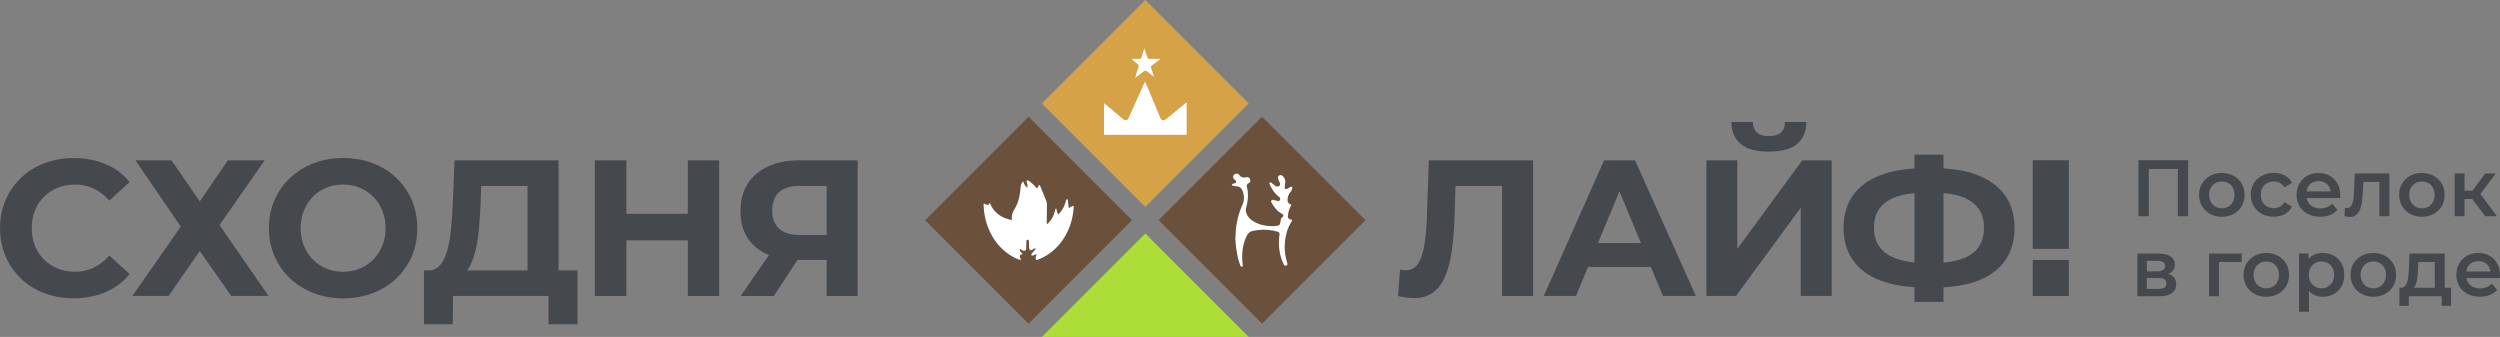 <?xml version="1.0" encoding="UTF-8"?> <svg xmlns="http://www.w3.org/2000/svg" id="_в_векторе" data-name="в векторе" viewBox="0 0 593.57 80"><rect x="0" y="0" width="593.57" height="80" fill="#808080" stroke="none"/> <defs> <style> .cls-1 { fill: #fff; } .cls-2 { fill: #abde36; } .cls-3 { fill: #45494e; } .cls-4 { fill: #d5a247; } .cls-5 { fill: #6b513b; } </style> </defs> <g> <rect class="cls-4" x="254.56" y="7.19" width="34.74" height="34.74" transform="translate(62.27 199.47) rotate(-45)"></rect> <rect class="cls-5" x="282.28" y="34.91" width="34.74" height="34.74" transform="translate(50.8 227.2) rotate(-45)"></rect> <rect class="cls-5" x="226.84" y="34.91" width="34.74" height="34.74" transform="translate(34.56 188) rotate(-45)"></rect> <polygon class="cls-2" points="271.93 55.44 296.49 80 247.37 80 271.93 55.44"></polygon> <path class="cls-1" d="M234.64,48.77c.04-.11,.09-.25,.16-.38,.03-.06,.11-.13,.18-.14,.04,0,.12,.09,.14,.15,.36,.9,.91,1.65,1.64,2.28,.72,.62,1.54,1.04,2.45,1.29,.34,.09,.66,.23,.99,.34,.02-.34,.02-.69,.06-1.04,.06-.56,.27-1.05,.56-1.54,.31-.53,.61-1.07,.81-1.64,.38-1.11,.59-2.26,.67-3.43,.03-.45,.07-.9,.35-1.29,.03-.05,.07-.09,.11-.13,.16-.16,.26-.13,.31,.09,.13,.5,.4,.91,.83,1.2,.03,0,.05,0,.08-.01-.02-.24-.01-.49-.05-.73-.03-.19-.11-.38-.18-.56-.05-.14-.08-.29,.05-.36,.1-.06,.29-.08,.36-.02,.37,.27,.74,.56,1.08,.88,.36,.33,.68,.7,1,1.03,.12-.24,.25-.48,.37-.72,.08-.17,.19-.13,.28-.02,.06,.07,.11,.17,.14,.26,.46,1.14,.9,2.28,1.38,3.41,.18,.43,.17,.87,.17,1.31,0,1.29-.04,2.58-.06,3.88,0,.03,0,.06,0,.08,.02,.07,.04,.14,.07,.21,.07-.03,.15-.03,.2-.08,.28-.32,.59-.63,.82-.99,.46-.69,.74-1.47,.94-2.28,.02-.1,.06-.2,.08-.29,.18-.02,.2,.09,.22,.21,.05,.41,.16,.8,.42,1.18,.18-.19,.37-.36,.53-.56,.68-.83,1.05-1.79,1.32-2.81,.01-.05,.01-.12,.04-.14,.07-.05,.16-.1,.25-.12,.03,0,.1,.11,.11,.18,.08,.6,.14,1.2,.22,1.8,0,.06,.03,.12,.04,.13,.29-.16,.58-.34,.88-.47,.24-.1,.28-.05,.27,.21-.11,2.05-.6,4-1.47,5.85-.7,1.49-1.63,2.82-2.81,3.97-1.26,1.24-2.73,2.16-4.4,2.75-.21,.08-.27-.05-.32-.2-.09-.29-.01-.57,.09-.85,.04-.1,.09-.19,.15-.33-.32,.11-.6,.19-.87,.3-.13,.05-.26,.11-.37-.01-.11-.13-.08-.28,.02-.39,.24-.3,.5-.59,.75-.89,.1-.11,.26-.21,.16-.38-.02-.03-.25,.05-.38,.1-.18,.09-.36,.2-.54,.3-.22,.12-.4,.06-.5-.17-.06-.13-.09-.28-.1-.43-.02-.48-.03-.96-.04-1.44,0-.09-.02-.21-.07-.28-.07-.08-.19-.15-.28-.14-.09,0-.18,.12-.23,.2-.04,.06-.03,.15-.03,.23-.02,.59-.03,1.17-.05,1.76-.01,.31-.19,.46-.5,.44-.3-.02-.58-.09-.78-.36-.03-.04-.13-.08-.15-.07-.05,.05-.11,.12-.1,.18,.03,.32,.22,.55,.44,.77,.05,.05,.12,.08,.16,.13,.03,.04,.06,.1,.05,.14-.01,.04-.08,.09-.12,.09-.25,0-.42,.11-.5,.34-.08,.23,.02,.4,.18,.57,.05,.06,.05,.19,.02,.28-.04,.11-.14,.13-.26,.09-.94-.33-1.82-.8-2.64-1.37-1.93-1.34-3.35-3.12-4.37-5.22-.74-1.52-1.2-3.12-1.41-4.79-.07-.56-.09-1.13-.13-1.69-.01-.24,.05-.3,.27-.22,.28,.09,.55,.22,.83,.34"></path> <path class="cls-1" d="M293.33,56.39c.03-2.26,.38-4.46,1.17-6.57,.15-.4,.32-.79,.49-1.18,.43-1,.47-2.03,.14-3.06-.08-.26-.22-.52-.37-.75-.26-.39-.64-.58-1.12-.6-.31-.01-.63-.07-.94-.14-.09-.02-.17-.14-.25-.21,.08-.08,.14-.19,.23-.23,.18-.07,.38-.09,.56-.16,.11-.04,.26-.14,.27-.23,.01-.14-.05-.3-.13-.43-.07-.11-.22-.16-.32-.25-.24-.2-.34-.46-.26-.77,.09-.31,.3-.49,.6-.56,.4-.09,.7,.04,.92,.39,.28,.43,.92,.63,1.54,.46,.27-.08,.52-.03,.73,.14,.4,.33,.38,.88-.03,1.19-.04,.03-.08,.06-.13,.08-.34,.21-.46,.45-.37,.83,.31,1.33,.32,2.67,.04,4.01-.05,.24-.11,.48-.18,.71-.25,.73-.13,1.41,.23,2.06,.42,.76,1.07,1.25,1.82,1.64,1.36,.72,2.83,.97,4.35,.93,.37,0,.75-.06,1.11-.12,.3-.06,.46-.3,.52-.58,.09-.37,.14-.75,.22-1.12,.02-.07,.09-.15,.16-.19,.29-.15,.43-.39,.33-.64-.04-.08-.11-.18-.19-.22-1.19-.61-1.97-1.62-2.6-2.76-.09-.16-.11-.33,.02-.49,.13-.16,.3-.15,.48-.1,.33,.09,.65,.18,.98,.25,.27,.06,.46-.06,.56-.29,.09-.22,.03-.49-.16-.63-1.1-.79-1.77-1.89-2.33-3.09-.07-.15-.07-.27,.06-.36,.14-.1,.26-.06,.39,.05,.31,.26,.62,.51,.95,.75,.26,.18,.54,.18,.82,.04,.26-.14,.37-.42,.26-.69-.13-.31-.27-.62-.4-.93-.17-.37-.11-.69,.17-.89,.27-.19,.61-.14,.9,.13,.51,.48,.69,1.06,.56,1.75-.05,.3-.09,.6-.11,.9-.01,.16-.02,.36,.16,.41,.13,.04,.31,.01,.44-.05,.22-.1,.42-.25,.64-.37,.09-.05,.18-.09,.28-.12,.19-.04,.29,.04,.28,.24-.02,.39-.17,.74-.44,1.04-.54,.62-.74,1.36-.66,2.17,.04,.35,.28,.54,.58,.67,.33,.15,.34,.18,.17,.49-.3,.55-.52,1.12-.61,1.74-.03,.21-.07,.41-.09,.62-.05,.45,.2,.62,.49,.74,.13,.05,.27,.09,.4,.15,.13,.06,.17,.14,.08,.29-.95,1.41-1.43,2.98-1.63,4.65-.21,1.8-.05,3.57,.52,5.3,.1,.3,0,.54-.24,.63-.24,.09-.44,0-.59-.29-.58-1.15-.91-2.36-1.06-3.63-.12-1.02-.13-2.03,0-3.04,.02-.12,.05-.24,.05-.36,.02-.48-.03-.6-.49-.73-.57-.17-1.16-.31-1.75-.38-1.22-.14-2.45-.11-3.67,.11-.15,.03-.31,.07-.46,.1-.66,.12-1.08,.51-1.38,1.1-.56,1.11-.89,2.28-1.03,3.51-.14,1.17-.09,2.33,.06,3.49,.02,.18-.01,.32-.2,.38-.15,.05-.29-.06-.36-.26-.17-.5-.39-.98-.51-1.49-.21-.93-.39-1.87-.52-2.81-.11-.78-.12-1.58-.18-2.37"></path> <path class="cls-1" d="M271.86,19.33c.65,1.53,1.25,2.96,1.85,4.39,.6,1.42,1.19,2.83,1.78,4.25,.25,.6,.83,.76,1.35,.34,.99-.81,1.98-1.63,2.97-2.45,.63-.52,1.26-1.03,1.94-1.59v7.74h-19.63v-7.53c.27,.22,.52,.41,.75,.61,1.27,1.07,2.53,2.14,3.8,3.22,.46,.39,1.03,.28,1.27-.25,1.19-2.64,2.37-5.28,3.56-7.92,.1-.23,.21-.46,.38-.8m3.52-5.36c-.81,0-1.62-.02-2.43,.01-.35,.01-.48-.12-.57-.42-.21-.66-.45-1.31-.72-2.09-.25,.79-.46,1.45-.65,2.11-.09,.3-.23,.41-.54,.39-.61-.02-1.23,0-1.85,0,.44,.45,.89,.83,1.38,1.16,.32,.22,.41,.44,.28,.82-.28,.79-.51,1.59-.79,2.51,.73-.54,1.38-.99,2-1.49,.34-.28,.57-.26,.89,.02,.5,.43,1.04,.82,1.56,1.23-.17-.73-.38-1.4-.64-2.06-.12-.31-.09-.48,.19-.67,.66-.45,1.29-.94,1.93-1.41-.01-.04-.02-.08-.04-.12"></path> </g> <g> <path class="cls-3" d="M10.44,46.72c.92-.92,2.01-1.63,3.27-2.14,1.26-.51,2.64-.76,4.14-.76,1.59,0,3.07,.32,4.44,.97,1.36,.64,2.58,1.6,3.66,2.85l4.83-4.42c-1.53-1.87-3.43-3.29-5.7-4.25-2.27-.97-4.8-1.45-7.59-1.45-2.48,0-4.79,.41-6.92,1.22-2.13,.81-3.99,1.97-5.57,3.47-1.58,1.5-2.81,3.27-3.68,5.29-.87,2.02-1.31,4.25-1.31,6.67s.44,4.65,1.31,6.67c.87,2.02,2.09,3.79,3.66,5.29s3.41,2.66,5.54,3.47c2.13,.81,4.44,1.22,6.92,1.22,2.82,0,5.37-.49,7.64-1.47s4.17-2.41,5.7-4.28l-4.83-4.42c-1.07,1.26-2.29,2.22-3.66,2.88-1.36,.66-2.84,.99-4.44,.99-1.5,0-2.88-.25-4.14-.76-1.26-.51-2.35-1.22-3.27-2.14-.92-.92-1.63-2.01-2.14-3.27-.51-1.26-.76-2.65-.76-4.19s.25-2.93,.76-4.19c.51-1.26,1.22-2.35,2.14-3.27Z"></path> <polygon class="cls-3" points="62.84 38.07 54.1 38.07 47.43 47.82 40.71 38.07 32.15 38.07 42.92 53.8 31.42 70.27 40.02 70.27 47.43 59.6 54.92 70.27 63.76 70.27 52.12 53.44 62.84 38.07"></polygon> <path class="cls-3" d="M94.07,42.21c-1.6-1.5-3.46-2.66-5.59-3.47-2.13-.81-4.47-1.22-7.01-1.22s-4.88,.41-7.02,1.24c-2.13,.83-4,1.99-5.59,3.5-1.6,1.5-2.83,3.26-3.7,5.27-.87,2.01-1.31,4.22-1.31,6.65s.44,4.6,1.31,6.62c.87,2.02,2.11,3.79,3.7,5.29,1.59,1.5,3.46,2.67,5.61,3.5,2.15,.83,4.49,1.24,7.04,1.24s4.84-.41,6.97-1.22c2.13-.81,3.99-1.97,5.59-3.47,1.59-1.5,2.83-3.27,3.7-5.31,.87-2.04,1.31-4.25,1.31-6.65s-.44-4.65-1.31-6.67c-.87-2.02-2.11-3.79-3.7-5.29Zm-3.29,16.12c-.51,1.24-1.22,2.33-2.14,3.27s-1.99,1.66-3.2,2.16c-1.21,.51-2.54,.76-3.98,.76s-2.78-.25-4-.76-2.29-1.23-3.2-2.16c-.9-.94-1.61-2.02-2.12-3.27-.51-1.24-.76-2.63-.76-4.16s.25-2.92,.76-4.16c.51-1.24,1.21-2.33,2.12-3.27,.9-.93,1.97-1.66,3.2-2.16,1.23-.51,2.56-.76,4-.76s2.77,.25,3.98,.76c1.21,.51,2.28,1.23,3.2,2.16,.92,.94,1.63,2.02,2.14,3.27,.51,1.24,.76,2.63,.76,4.16s-.25,2.92-.76,4.16Z"></path> <path class="cls-3" d="M132.62,38.07h-24.7l-.41,10.07c-.09,2.33-.24,4.47-.44,6.42-.2,1.95-.51,3.65-.94,5.11-.43,1.46-1,2.58-1.73,3.38-.72,.8-1.63,1.18-2.74,1.15h-1.01v12.79h6.85l.05-6.72h22.68v6.72h6.9v-12.79h-4.51v-26.13Zm-20.98,24.98c.52-1.01,.95-2.24,1.29-3.68,.34-1.44,.59-3.06,.76-4.85,.17-1.79,.3-3.69,.39-5.68l.18-4.69h10.99v20.06h-14.39c.29-.33,.55-.71,.78-1.15Z"></path> <polygon class="cls-3" points="163.3 50.77 148.72 50.77 148.72 38.07 141.22 38.07 141.22 70.27 148.72 70.27 148.72 57.07 163.3 57.07 163.3 70.27 170.75 70.27 170.75 38.07 163.3 38.07 163.3 50.77"></polygon> <path class="cls-3" d="M182.34,39.52c-2.09,.97-3.7,2.34-4.83,4.12-1.13,1.78-1.7,3.93-1.7,6.44s.53,4.54,1.59,6.26c1.06,1.72,2.6,3.04,4.62,3.98,.18,.08,.38,.14,.56,.22l-6.73,9.74h7.87l5.64-8.56h6.92v8.56h7.36V38.07h-13.94c-2.82,0-5.27,.48-7.36,1.45Zm13.94,4.62v11.64h-6.58c-2.06,0-3.63-.5-4.72-1.5-1.09-1-1.63-2.43-1.63-4.3s.55-3.39,1.66-4.37c1.1-.98,2.71-1.47,4.83-1.47h6.44Z"></path> <path class="cls-3" d="M338.8,51.14c-.09,2.73-.3,5.08-.62,7.04-.32,1.96-.83,3.45-1.52,4.46-.69,1.01-1.68,1.52-2.97,1.52-.43,0-.86-.06-1.29-.18l-.46,6.3c.67,.15,1.31,.28,1.91,.37,.6,.09,1.19,.14,1.77,.14,1.87,0,3.41-.44,4.62-1.33,1.21-.89,2.18-2.18,2.9-3.89,.72-1.7,1.25-3.79,1.59-6.26,.34-2.47,.55-5.28,.64-8.44l.22-6.72h11.05v26.13h7.36V38.07h-24.75l-.46,13.06Z"></path> <path class="cls-3" d="M380.85,38.07l-14.31,32.2h7.64l2.87-6.9h14.91l2.87,6.9h7.82l-14.44-32.2h-7.36Zm-1.45,19.64l5.1-12.28,5.1,12.28h-10.21Z"></path> <polygon class="cls-3" points="412.49 59.09 412.49 38.07 405.14 38.07 405.14 70.27 412.17 70.27 427.54 49.34 427.54 70.27 434.9 70.27 434.9 38.07 427.9 38.07 412.49 59.09"></polygon> <path class="cls-3" d="M413.28,34.16c1.44,1.23,3.66,1.84,6.67,1.84s5.32-.61,6.76-1.84c1.44-1.23,2.16-2.96,2.16-5.2h-5.06c0,1.1-.33,1.94-.99,2.51s-1.62,.85-2.88,.85-2.15-.28-2.78-.85-.96-1.4-.99-2.51h-5.11c.03,2.24,.77,3.97,2.21,5.2Z"></path> <path class="cls-3" d="M469.54,41.57c-2.28-.88-4.99-1.41-8.1-1.58v-3.29h-6.9v3.3c-3.03,.19-5.68,.7-7.96,1.55-2.91,1.09-5.12,2.69-6.62,4.81s-2.25,4.69-2.25,7.73,.75,5.61,2.25,7.73,3.7,3.72,6.6,4.81c2.27,.85,4.93,1.37,7.98,1.55v3.49h6.9v-3.46c3.18-.16,5.94-.69,8.28-1.6,2.82-1.1,4.96-2.72,6.42-4.85,1.46-2.13,2.18-4.68,2.18-7.66s-.75-5.57-2.25-7.68c-1.5-2.12-3.68-3.73-6.53-4.83Zm-18.72,20.03c-1.93-.6-3.4-1.52-4.39-2.76-1-1.24-1.49-2.83-1.49-4.76s.47-3.51,1.43-4.74c.95-1.23,2.38-2.14,4.28-2.74,1.12-.35,2.44-.59,3.91-.73v16.45c-1.37-.15-2.62-.38-3.73-.72Zm18.88-2.83c-.91,1.23-2.29,2.16-4.14,2.78-1.17,.4-2.56,.65-4.12,.8v-16.51c1.54,.14,2.91,.39,4.07,.78,1.82,.61,3.2,1.53,4.14,2.76s1.4,2.78,1.4,4.65-.45,3.51-1.36,4.74Z"></path> <polygon class="cls-3" points="507.73 51.34 510.18 51.34 510.18 40.13 517.08 40.13 517.08 51.34 519.53 51.34 519.53 38.04 507.73 38.04 507.73 51.34"></polygon> <path class="cls-3" d="M527.51,51.47c1.04,0,1.97-.22,2.79-.67,.82-.45,1.47-1.06,1.93-1.84,.46-.78,.69-1.67,.69-2.69s-.23-1.92-.69-2.7c-.46-.77-1.1-1.38-1.92-1.83-.82-.45-1.75-.67-2.8-.67s-1.96,.23-2.77,.67c-.81,.45-1.45,1.06-1.92,1.83-.47,.77-.7,1.67-.7,2.7s.23,1.89,.7,2.68c.47,.79,1.11,1.4,1.93,1.85,.82,.45,1.74,.67,2.76,.67Zm-2.6-6.89c.27-.47,.63-.84,1.08-1.1s.97-.39,1.54-.39,1.08,.13,1.54,.39c.46,.26,.81,.63,1.07,1.1,.26,.48,.39,1.04,.39,1.68s-.13,1.19-.39,1.68c-.26,.49-.62,.86-1.07,1.12-.46,.26-.97,.39-1.56,.39s-1.06-.13-1.52-.39-.82-.63-1.08-1.12c-.27-.49-.4-1.05-.4-1.68s.13-1.21,.4-1.68Z"></path> <path class="cls-3" d="M538.28,43.48c.47-.26,.99-.39,1.58-.39,.51,0,.98,.12,1.42,.35,.44,.23,.81,.59,1.11,1.05l1.8-1.06c-.38-.77-.95-1.36-1.71-1.77-.76-.41-1.63-.61-2.6-.61-1.06,0-2.01,.23-2.84,.67-.83,.45-1.48,1.06-1.95,1.83-.47,.77-.7,1.67-.7,2.7s.23,1.91,.7,2.69c.47,.78,1.12,1.39,1.95,1.84,.83,.45,1.78,.67,2.84,.67,.98,0,1.84-.21,2.6-.62,.76-.41,1.33-1,1.71-1.76l-1.8-1.06c-.3,.48-.67,.84-1.11,1.07-.44,.23-.91,.35-1.42,.35-.58,0-1.11-.13-1.58-.39-.47-.26-.84-.63-1.1-1.11s-.4-1.04-.4-1.69,.13-1.21,.4-1.68c.27-.47,.63-.84,1.1-1.1Z"></path> <path class="cls-3" d="M547.92,50.8c.84,.45,1.83,.67,2.96,.67,.89,0,1.67-.14,2.37-.42,.69-.28,1.27-.68,1.74-1.22l-1.29-1.48c-.35,.37-.76,.65-1.22,.84-.46,.19-.97,.29-1.54,.29-.67,0-1.26-.13-1.77-.39-.51-.26-.9-.62-1.17-1.09-.17-.29-.27-.62-.33-.97h7.94c.01-.1,.02-.22,.03-.35,0-.13,0-.24,0-.33,0-1.08-.22-2.01-.67-2.79s-1.05-1.4-1.82-1.83c-.77-.44-1.65-.66-2.64-.66s-1.92,.23-2.71,.67c-.79,.45-1.41,1.06-1.86,1.84-.45,.78-.67,1.68-.67,2.69s.23,1.91,.69,2.69c.46,.78,1.11,1.39,1.96,1.84Zm.03-6.38c.24-.46,.59-.81,1.04-1.05,.45-.25,.96-.37,1.53-.37s1.09,.12,1.52,.37,.77,.6,1.02,1.04c.17,.31,.26,.67,.3,1.04h-5.71c.05-.37,.14-.72,.3-1.03Z"></path> <path class="cls-3" d="M560.35,49.72c.22-.56,.38-1.22,.48-2,.1-.77,.17-1.6,.21-2.49l.1-2.03h3.79v8.13h2.38v-10.15h-8.23l-.15,3.91c-.03,.52-.06,1.04-.09,1.56s-.11,.98-.22,1.39-.27,.73-.49,.98-.53,.37-.92,.37c-.06,0-.13,0-.21-.02-.08-.01-.16-.03-.25-.04l-.11,1.98c.24,.06,.47,.11,.69,.15s.43,.06,.62,.06c.6,0,1.09-.16,1.48-.49,.39-.32,.7-.76,.92-1.32Z"></path> <path class="cls-3" d="M572.26,50.8c.82,.45,1.74,.67,2.76,.67s1.97-.22,2.79-.67c.82-.45,1.47-1.06,1.93-1.84,.46-.78,.69-1.67,.69-2.69s-.23-1.92-.69-2.7c-.46-.77-1.1-1.38-1.92-1.83-.82-.45-1.75-.67-2.8-.67s-1.96,.23-2.77,.67c-.81,.45-1.45,1.06-1.92,1.83-.47,.77-.7,1.67-.7,2.7s.23,1.89,.7,2.68c.47,.79,1.11,1.4,1.93,1.85Zm.16-6.21c.27-.47,.63-.84,1.08-1.1s.97-.39,1.54-.39,1.08,.13,1.54,.39c.46,.26,.81,.63,1.07,1.1,.26,.48,.39,1.04,.39,1.68s-.13,1.19-.39,1.68c-.26,.49-.62,.86-1.07,1.12-.46,.26-.97,.39-1.56,.39s-1.06-.13-1.52-.39-.82-.63-1.08-1.12c-.27-.49-.4-1.05-.4-1.68s.13-1.21,.4-1.68Z"></path> <polygon class="cls-3" points="585.15 47.25 586.98 47.25 590.06 51.34 592.85 51.34 588.91 46.06 592.58 41.19 590.06 41.19 587.04 45.29 585.15 45.29 585.15 41.19 582.8 41.19 582.8 51.34 585.15 51.34 585.15 47.25"></polygon> <path class="cls-3" d="M515.79,65.51c-.26-.2-.59-.34-.97-.46,.2-.09,.39-.19,.56-.31,.66-.46,.99-1.1,.99-1.93s-.35-1.5-1.05-1.95c-.7-.45-1.67-.67-2.9-.67h-4.94v10.15h5.15c1.37,0,2.39-.25,3.06-.75,.67-.5,1.01-1.19,1.01-2.08s-.3-1.54-.9-2Zm-6.07-3.57h2.47c.61,0,1.07,.1,1.39,.3,.32,.2,.47,.51,.47,.91s-.16,.72-.47,.94-.78,.33-1.39,.33h-2.47v-2.49Zm4.16,6.36c-.33,.2-.81,.29-1.44,.29h-2.72v-2.58h2.77c.66,0,1.14,.1,1.43,.31,.3,.21,.45,.54,.45,1s-.17,.78-.49,.98Z"></path> <polygon class="cls-3" points="524.49 70.34 526.84 70.34 526.84 62.2 532.26 62.2 532.26 60.19 524.49 60.19 524.49 70.34"></polygon> <path class="cls-3" d="M540.87,60.73c-.82-.45-1.75-.67-2.8-.67s-1.96,.23-2.77,.67c-.81,.45-1.45,1.06-1.92,1.83-.47,.77-.7,1.67-.7,2.7s.23,1.89,.7,2.68c.47,.79,1.11,1.4,1.93,1.85,.82,.45,1.74,.67,2.76,.67s1.97-.22,2.79-.67c.82-.45,1.47-1.06,1.93-1.84,.46-.78,.69-1.67,.69-2.69s-.23-1.92-.69-2.7c-.46-.77-1.1-1.38-1.92-1.83Zm-.17,6.21c-.26,.49-.62,.86-1.07,1.12-.46,.26-.97,.39-1.56,.39s-1.06-.13-1.52-.39c-.46-.26-.82-.63-1.08-1.12-.27-.49-.4-1.05-.4-1.68s.13-1.21,.4-1.68c.27-.47,.63-.84,1.08-1.1,.46-.26,.97-.39,1.54-.39s1.08,.13,1.54,.39c.46,.26,.81,.63,1.07,1.1,.26,.48,.39,1.04,.39,1.68s-.13,1.19-.39,1.68Z"></path> <path class="cls-3" d="M554.09,60.7c-.77-.43-1.65-.65-2.64-.65-.85,0-1.62,.19-2.3,.56-.41,.22-.75,.52-1.04,.88v-1.31h-2.26v13.83h2.36v-4.93c.29,.33,.61,.61,.99,.82,.67,.37,1.42,.56,2.26,.56,.99,0,1.87-.21,2.64-.65s1.38-1.04,1.83-1.81c.45-.78,.67-1.69,.67-2.75s-.23-1.95-.67-2.74c-.45-.79-1.06-1.39-1.83-1.82Zm-.3,6.23c-.27,.48-.62,.86-1.07,1.12-.45,.27-.97,.4-1.55,.4s-1.06-.13-1.52-.4c-.46-.27-.82-.64-1.08-1.12-.27-.48-.4-1.04-.4-1.67s.13-1.21,.4-1.68c.27-.47,.63-.84,1.08-1.1s.96-.39,1.52-.39,1.1,.13,1.55,.39c.45,.26,.81,.63,1.07,1.1,.27,.48,.4,1.04,.4,1.68s-.13,1.19-.4,1.67Z"></path> <path class="cls-3" d="M566.28,60.73c-.82-.45-1.75-.67-2.8-.67s-1.96,.23-2.77,.67c-.81,.45-1.45,1.06-1.92,1.83-.47,.77-.7,1.67-.7,2.7s.23,1.89,.7,2.68c.47,.79,1.11,1.4,1.93,1.85,.82,.45,1.74,.67,2.76,.67s1.97-.22,2.79-.67c.82-.45,1.47-1.06,1.93-1.84,.46-.78,.69-1.67,.69-2.69s-.23-1.92-.69-2.7c-.46-.77-1.1-1.38-1.92-1.83Zm-.17,6.21c-.26,.49-.62,.86-1.07,1.12s-.98,.39-1.56,.39-1.06-.13-1.52-.39-.82-.63-1.08-1.12c-.27-.49-.4-1.05-.4-1.68s.13-1.21,.4-1.68c.27-.47,.63-.84,1.08-1.1s.97-.39,1.54-.39,1.08,.13,1.54,.39,.81,.63,1.07,1.1c.26,.48,.39,1.04,.39,1.68s-.13,1.19-.39,1.68Z"></path> <path class="cls-3" d="M580.44,60.19h-8.36l-.13,3.46c-.03,.62-.07,1.21-.13,1.78s-.16,1.06-.29,1.5c-.13,.44-.32,.78-.56,1.03-.24,.25-.54,.36-.91,.35h-.38v4.31h2.24v-2.28h7.81v2.28h2.22v-4.31h-1.5v-8.11Zm-7.18,7.92c.21-.29,.38-.66,.49-1.1,.11-.44,.2-.94,.25-1.48,.05-.54,.09-1.11,.11-1.69l.06-1.63h3.9v6.1h-5c.07-.06,.14-.11,.2-.19Z"></path> <path class="cls-3" d="M592.9,62.55c-.44-.79-1.05-1.4-1.82-1.83-.77-.44-1.65-.66-2.64-.66s-1.92,.23-2.71,.67c-.79,.45-1.41,1.06-1.86,1.84-.45,.78-.67,1.68-.67,2.69s.23,1.91,.69,2.69c.46,.78,1.11,1.39,1.96,1.84,.84,.45,1.83,.67,2.95,.67,.89,0,1.67-.14,2.37-.42,.69-.28,1.27-.68,1.74-1.22l-1.29-1.48c-.36,.37-.76,.65-1.22,.84-.46,.19-.97,.29-1.54,.29-.67,0-1.26-.13-1.77-.39-.51-.26-.9-.62-1.17-1.09-.17-.29-.27-.62-.33-.97h7.94c.01-.1,.02-.22,.03-.35,0-.13,0-.24,0-.33,0-1.08-.22-2.01-.67-2.79Zm-7.03,.87c.24-.46,.59-.81,1.04-1.05s.96-.37,1.53-.37,1.09,.12,1.52,.37,.77,.6,1.02,1.04c.17,.31,.26,.67,.3,1.04h-5.71c.05-.37,.14-.72,.3-1.03Z"></path> <rect class="cls-3" x="482.63" y="38.04" width="8.57" height="21.05"></rect> <rect class="cls-3" x="482.63" y="61.72" width="8.57" height="8.57"></rect> </g> </svg> 